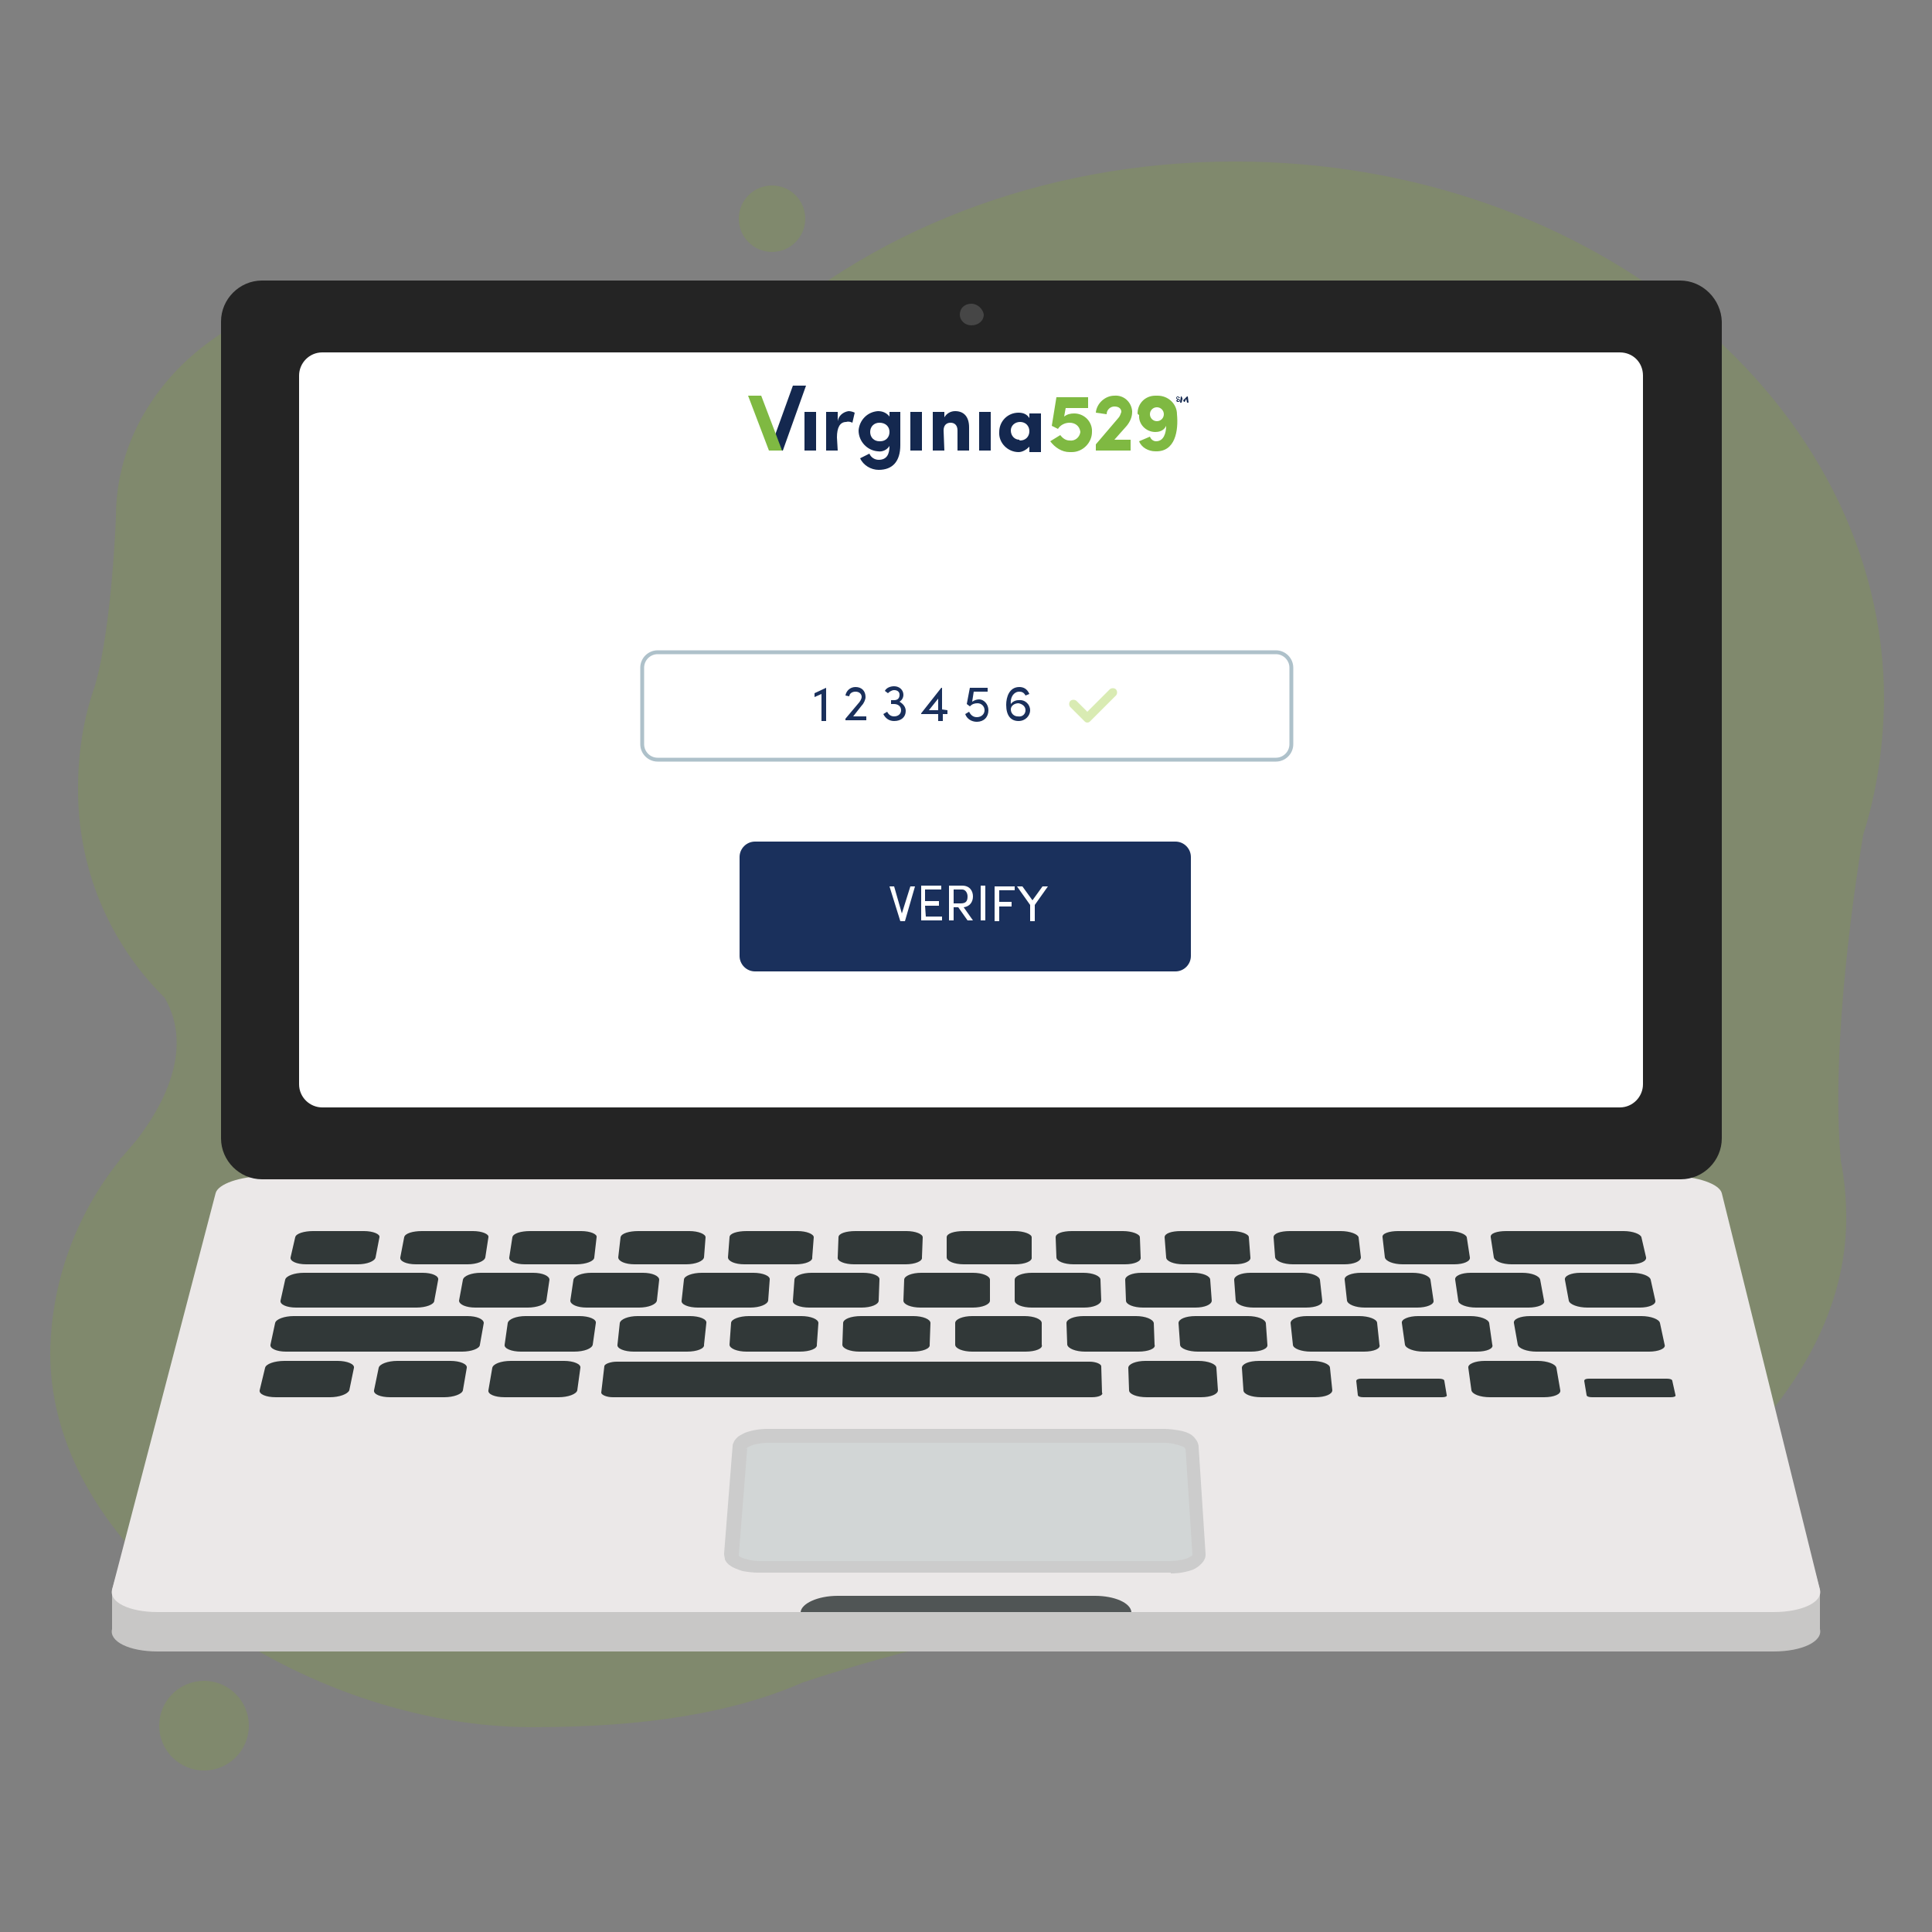 <svg xmlns="http://www.w3.org/2000/svg" xmlns:xlink="http://www.w3.org/1999/xlink" xml:space="preserve" id="Layer_1"
  x="0" y="0" style="enable-background:new 0 0 250 250" version="1.1" viewBox="0 0 250 250">
  <rect x="0" y="0" width="250" height="250" fill="#808080" stroke="none"/>
  <style>
    .st0 {
      opacity: .15;
      fill: #80bc00;
      enable-background: new
    }

    .st6 {
      fill: #313838
    }

    .st11 {
      fill: #14284f
    }

    .st12 {
      fill: #7fb942
    }

    .st14 {
      fill: #fff
    }

    .st17 {
      fill: #1a305c
    }
  </style>
  <g id="Group_141_00000137846314008037642370000007131070995326084791_">
    <path id="Path_133_00000095320919848854241930000012438026617442251147_"
      d="M241.1 108c1.8-5.6 2.6-11.5 2.7-17.4 0-38.5-37.6-69.7-84-69.7-25.2 0-47.8 9.2-63.2 23.8h-.1c-9 9.2-20.1 3.8-23.9 1.5-.2-.2-.5-.4-.7-.6-6.6-5.4-14.8-8.3-23.3-8.2C30 37.4 15 50.6 15 66.9c0 0-.5 14.1-2.7 21.8-1.5 4.2-2.2 8.7-2.2 13.2-.1 10.2 3.9 20 11.2 27.2 4 6.9-.6 14.5-3.6 18.4l-1.8 2.1-.4.4v.1c-5.7 7.1-8.9 15.9-9 25 0 26.7 33.2 48.4 62.4 48.4 14.8 0 26.1-1.9 35-5.8 7.5-2.5 26.7-8.2 38.6-8 6.4 1.4 14.7 1.9 27.7 1.9 27.8 0 68.7-24.1 68.7-53.9 0-2.5-.2-5-.7-7.5-1.4-15.3 2.1-37.4 2.9-42.2z"
      class="st0" />
    <circle id="Ellipse_23_00000103952691727151857980000000948396638253053371_" cx="99.9" cy="28.3" r="4.3"
      class="st0" />
    <circle id="Ellipse_24_00000105427230549448869360000003594101149914409611_" cx="26.4" cy="223.3" r="5.8"
      class="st0" />
  </g>
  <path
    d="M229.5 213.7H20.4c-3.7 0-6.3-1.3-5.9-2.9v-5.1l13.4-46.1c.3-1.2 3.2-2.2 6.4-2.2h182.1c3.2 0 6.1 1 6.4 2.2l12.7 46.1v5.1c.4 1.6-2.3 2.9-6 2.9"
    style="fill:#c8c7c6" />
  <path
    d="M229.5 208.6H20.4c-3.7 0-6.3-1.3-5.9-2.9l13.4-51.3c.3-1.2 3.2-2.2 6.4-2.2h182.1c3.2 0 6.1 1 6.4 2.2l12.7 51.3c.4 1.6-2.3 2.9-6 2.9"
    style="fill:#ebe8e8" />
  <path d="M146.4 208.6h-42.8c.1-1.1 2.2-2.1 4.8-2.1h33.3c2.5 0 4.6.9 4.7 2.1" style="fill:#505555" />
  <path
    d="M151.7 202.8H98.3c-2 0-3.6-.7-3.6-1.6l1.1-13.9c.1-.8 1.7-1.5 3.7-1.5h51.3c2 0 3.6.7 3.6 1.5l.9 13.9c.1.9-1.5 1.6-3.6 1.6"
    style="fill:#d2d6d6" />
  <path
    d="M151.7 202.8v-.8H98.3c-.9 0-1.7-.2-2.2-.4-.3-.1-.4-.2-.5-.3v-.1h-.1.1-.1.1-.3.3-.3.3l1.1-13.9h-.2l.2.1h-.2l.2.1h-.2l.2-.2c.2-.1.6-.3 1-.4.5-.1 1-.2 1.6-.2h51.3c.9 0 1.7.2 2.2.4.3.1.5.2.5.3l.1.1h.1-.1.1-.1l.2-.1h-.2l.2-.1h-.2l.9 13.9h.1-.1.1-.1.1-.1.1-.1s0 .1-.2.2-.5.3-1 .4c-.5.1-1 .2-1.6.2v1.6c1.1 0 2.1-.2 2.9-.5.4-.2.7-.4 1-.7.1-.1.3-.3.4-.5.1-.2.2-.4.2-.7v-.1l-.9-13.9c0-.2-.1-.5-.2-.7-.2-.3-.4-.6-.7-.8-.4-.3-1-.5-1.6-.6s-1.3-.2-2-.2H99.3c-1.1 0-2.1.2-2.9.5-.4.2-.8.4-1 .6-.1.1-.3.3-.4.5s-.2.4-.2.6L93.7 201l.8.1-.8-.1v.1c0 .2.1.5.1.7.2.4.4.6.7.8.4.3 1 .5 1.6.7.6.1 1.3.2 2 .2h53.4v-.7h.2z"
    style="fill:#ccc" />
  <path
    d="M46.3 163.6h-6.7c-1.2 0-2.1-.4-2-.9l.6-2.6c.1-.5 1.2-.8 2.3-.8h6.6c1.2 0 2.1.4 2 .8l-.5 2.6c-.1.5-1.1.9-2.3.9M60.5 163.6h-6.7c-1.2 0-2.1-.4-2-.9l.5-2.6c.1-.5 1.1-.8 2.3-.8h6.6c1.2 0 2.1.4 2 .8l-.4 2.6c-.1.5-1.1.9-2.3.9M74.6 163.6h-6.7c-1.2 0-2.1-.4-2-.9l.4-2.6c.1-.5 1.1-.8 2.3-.8h6.6c1.2 0 2.1.4 2 .8l-.3 2.6c0 .5-1.1.9-2.3.9M88.8 163.6h-6.7c-1.2 0-2.1-.4-2.1-.9l.3-2.6c.1-.5 1.1-.8 2.3-.8h6.6c1.2 0 2.1.4 2.1.8l-.2 2.6c-.1.5-1.1.9-2.3.9M103 163.6h-6.7c-1.2 0-2.1-.4-2.1-.9l.2-2.6c0-.5 1-.8 2.2-.8h6.6c1.2 0 2.1.4 2.1.8l-.2 2.6c.1.5-.9.9-2.1.9M117.2 163.6h-6.7c-1.2 0-2.2-.4-2.1-.9l.1-2.6c0-.5 1-.8 2.2-.8h6.6c1.2 0 2.1.4 2.1.8l-.1 2.6c.1.5-.9.9-2.1.9M131.4 163.6h-6.7c-1.2 0-2.2-.4-2.2-.9v-2.6c0-.5 1-.8 2.2-.8h6.6c1.2 0 2.2.4 2.2.8v2.6c.1.5-.9.9-2.1.9M145.6 163.6h-6.7c-1.2 0-2.2-.4-2.2-.9l-.1-2.6c0-.5.9-.8 2.1-.8h6.6c1.2 0 2.2.4 2.2.8l.1 2.6c.1.5-.8.9-2 .9M159.8 163.6h-6.7c-1.2 0-2.2-.4-2.2-.9l-.2-2.6c0-.5.9-.8 2.1-.8h6.6c1.2 0 2.2.4 2.2.8l.2 2.6c.1.5-.8.9-2 .9M174 163.6h-6.7c-1.2 0-2.2-.4-2.3-.9l-.2-2.6c0-.5.9-.8 2.1-.8h6.6c1.2 0 2.2.4 2.3.8l.3 2.6c0 .5-.9.9-2.1.9M188.2 163.6h-6.7c-1.2 0-2.2-.4-2.3-.9l-.3-2.6c-.1-.5.9-.8 2-.8h6.6c1.2 0 2.2.4 2.3.8l.4 2.6c.1.5-.8.9-2 .9M211 163.6h-15.4c-1.2 0-2.2-.4-2.3-.9l-.4-2.6c-.1-.5.8-.8 2-.8h15.2c1.2 0 2.2.4 2.3.8l.6 2.6c.1.5-.8.9-2 .9M53.9 169.2H38.3c-1.2 0-2.1-.4-2-.9l.6-2.7c.1-.5 1.2-.9 2.4-.9h15.4c1.2 0 2.1.4 2 .9l-.5 2.7c0 .5-1.1.9-2.3.9M68.3 169.2h-6.8c-1.2 0-2.1-.4-2.1-.9l.5-2.7c.1-.5 1.1-.9 2.3-.9H69c1.2 0 2.1.4 2.1.9l-.4 2.7c-.1.5-1.2.9-2.4.9M82.7 169.2h-6.8c-1.2 0-2.1-.4-2.1-.9l.4-2.7c.1-.5 1.1-.9 2.3-.9h6.7c1.2 0 2.1.4 2.1.9l-.3 2.7c-.1.5-1.1.9-2.3.9M97.1 169.2h-6.8c-1.2 0-2.2-.4-2.1-.9l.3-2.7c0-.5 1.1-.9 2.3-.9h6.7c1.2 0 2.2.4 2.1.9l-.2 2.7c-.1.5-1.1.9-2.3.9M111.5 169.2h-6.8c-1.2 0-2.2-.4-2.1-.9l.2-2.7c0-.5 1-.9 2.2-.9h6.7c1.2 0 2.2.4 2.1.9l-.1 2.7c0 .5-1 .9-2.2.9M125.9 169.2h-6.8c-1.2 0-2.2-.4-2.2-.9l.1-2.7c0-.5 1-.9 2.2-.9h6.7c1.2 0 2.2.4 2.2.9v2.7c0 .5-1 .9-2.2.9M140.3 169.2h-6.8c-1.2 0-2.2-.4-2.2-.9v-2.7c0-.5 1-.9 2.2-.9h6.7c1.2 0 2.2.4 2.2.9l.1 2.7c-.1.5-1 .9-2.2.9M154.7 169.2h-6.8c-1.2 0-2.2-.4-2.2-.9l-.1-2.7c0-.5.9-.9 2.1-.9h6.7c1.2 0 2.2.4 2.2.9l.2 2.7c0 .5-.9.9-2.1.9M169 169.2h-6.8c-1.2 0-2.2-.4-2.3-.9l-.2-2.7c0-.5.9-.9 2.1-.9h6.7c1.2 0 2.2.4 2.3.9l.3 2.7c.1.5-.8.9-2.1.9M183.4 169.2h-6.8c-1.2 0-2.2-.4-2.3-.9l-.3-2.7c-.1-.5.9-.9 2.1-.9h6.7c1.2 0 2.2.4 2.3.9l.4 2.7c.1.5-.9.9-2.1.9M197.8 169.2H191c-1.2 0-2.3-.4-2.3-.9l-.4-2.7c-.1-.5.8-.9 2-.9h6.7c1.2 0 2.2.4 2.3.9l.5 2.7c.2.5-.8.9-2 .9M212.2 169.2h-6.8c-1.2 0-2.3-.4-2.4-.9l-.5-2.7c-.1-.5.8-.9 2-.9h6.7c1.2 0 2.3.4 2.4.9l.6 2.7c.1.5-.8.9-2 .9M59.8 174.9H37c-1.2 0-2.1-.4-2-.9l.6-2.8c.1-.5 1.2-.9 2.4-.9h22.5c1.2 0 2.1.4 2.1.9l-.5 2.8c0 .5-1.1.9-2.3.9M74.3 174.9h-6.9c-1.2 0-2.2-.4-2.1-.9l.4-2.8c.1-.5 1.1-.9 2.3-.9h7c1.2 0 2.2.4 2.1.9l-.4 2.8c-.1.5-1.1.9-2.4.9M88.9 174.9H82c-1.2 0-2.2-.4-2.1-.9l.3-2.8c.1-.5 1.1-.9 2.3-.9h6.8c1.2 0 2.2.4 2.1.9l-.3 2.8c.1.5-.9.9-2.2.9M103.5 174.9h-6.9c-1.2 0-2.2-.4-2.2-.9l.2-2.8c0-.5 1.1-.9 2.3-.9h6.8c1.2 0 2.2.4 2.2.9l-.2 2.8c.1.5-.9.9-2.2.9M118.1 174.9h-6.9c-1.2 0-2.2-.4-2.2-.9l.1-2.8c0-.5 1-.9 2.3-.9h6.8c1.2 0 2.2.4 2.2.9l-.1 2.8c.1.5-.9.9-2.2.9M132.7 174.9h-6.9c-1.2 0-2.2-.4-2.2-.9v-2.8c0-.5 1-.9 2.2-.9h6.8c1.2 0 2.2.4 2.2.9v2.8c.2.5-.8.9-2.1.9M147.3 174.9h-6.9c-1.2 0-2.2-.4-2.3-.9l-.1-2.8c0-.5 1-.9 2.2-.9h6.8c1.2 0 2.2.4 2.3.9l.1 2.8c.2.5-.8.9-2.1.9M161.9 174.9H155c-1.2 0-2.3-.4-2.3-.9l-.2-2.8c0-.5.9-.9 2.2-.9h6.8c1.2 0 2.2.4 2.3.9l.2 2.8c.1.5-.8.9-2.1.9M176.5 174.9h-6.9c-1.2 0-2.3-.4-2.3-.9l-.3-2.8c0-.5.9-.9 2.1-.9h6.8c1.2 0 2.3.4 2.3.9l.3 2.8c.2.5-.7.9-2 .9M191.1 174.9h-6.9c-1.2 0-2.3-.4-2.4-.9l-.4-2.8c-.1-.5.9-.9 2.1-.9h6.8c1.2 0 2.3.4 2.4.9l.4 2.8c.2.5-.7.9-2 .9M213.4 174.9h-14.6c-1.2 0-2.3-.4-2.4-.9l-.5-2.8c-.1-.5.8-.9 2.1-.9h14.4c1.2 0 2.3.4 2.4.9l.6 2.8c.2.5-.8.9-2 .9M42.7 180.8h-7c-1.3 0-2.2-.4-2.1-.9l.7-2.9c.1-.5 1.2-.9 2.5-.9h6.9c1.2 0 2.2.4 2.1.9l-.6 2.9c-.2.5-1.3.9-2.5.9M57.5 180.8h-7c-1.3 0-2.2-.4-2.1-.9l.6-2.9c.1-.5 1.2-.9 2.4-.9h6.9c1.2 0 2.2.4 2.1.9l-.5 2.9c-.1.5-1.2.9-2.4.9M72.3 180.8h-7c-1.3 0-2.2-.4-2.1-.9l.5-2.9c.1-.5 1.1-.9 2.4-.9H73c1.2 0 2.2.4 2.1.9l-.4 2.9c-.1.5-1.2.9-2.4.9M141.3 180.8h-62c-.8 0-1.5-.3-1.5-.6l.4-3.4c0-.3.8-.6 1.6-.6H141c.8 0 1.5.3 1.5.6l.1 3.4c.2.3-.4.6-1.3.6M155.4 180.8h-7c-1.3 0-2.3-.4-2.3-.9l-.1-2.9c0-.5 1-.9 2.2-.9h6.9c1.2 0 2.3.4 2.3.9l.2 2.9c0 .5-.9.9-2.2.9M170.2 180.8h-7c-1.3 0-2.3-.4-2.3-.9l-.2-2.9c0-.5.9-.9 2.2-.9h6.9c1.2 0 2.3.4 2.3.9l.3 2.9c0 .5-.9.9-2.2.9M186.6 180.8h-10.2c-.4 0-.7-.1-.7-.3l-.2-1.8c0-.2.3-.3.6-.3h10.1c.4 0 .7.1.7.3l.3 1.8c.1.2-.2.3-.6.3M199.8 180.8h-7c-1.3 0-2.3-.4-2.4-.9l-.4-2.9c-.1-.5.9-.9 2.1-.9h6.9c1.2 0 2.3.4 2.4.9l.5 2.9c.1.5-.8.9-2.1.9M216.2 180.8H206c-.4 0-.7-.1-.7-.3l-.3-1.8c0-.2.2-.3.6-.3h10.1c.4 0 .7.1.7.3l.4 1.8c.1.2-.2.3-.6.3"
    class="st6" />
  <path
    d="M217.4 36.3H33.9c-2.9 0-5.3 2.4-5.3 5.3v105.7c0 2.9 2.4 5.3 5.3 5.3h183.6c2.9 0 5.3-2.4 5.3-5.3V41.6c-.1-2.9-2.5-5.3-5.4-5.3"
    style="fill:#242424" />
  <defs>
    <path id="SVGID_1_"
      d="M209.6 45.6H41.7c-1.7 0-3 1.4-3 3v91.7c0 1.7 1.4 3 3 3h167.9c1.7 0 3-1.4 3-3V48.6c0-1.7-1.3-3-3-3" />
  </defs>
  <clipPath id="SVGID_00000152961638430682723590000000297676889526750336_">
    <use xlink:href="#SVGID_1_" style="overflow:visible" />
  </clipPath>
  <path d="M32.8 43.1h186.4v104.4H32.8z"
    style="clip-path:url(#SVGID_00000152961638430682723590000000297676889526750336_);fill:#fff" />
  <defs>
    <path id="SVGID_00000142152979752327886390000017445127746287859075_"
      d="M209.6 45.6H41.7c-1.7 0-3 1.4-3 3v91.7c0 1.7 1.4 3 3 3h167.9c1.7 0 3-1.4 3-3V48.6c0-1.7-1.3-3-3-3" />
  </defs>
  <clipPath id="SVGID_00000171706516384090830660000003327180273493924262_">
    <use xlink:href="#SVGID_00000142152979752327886390000017445127746287859075_" style="overflow:visible" />
  </clipPath>
  <path id="Rectangle_54_00000041266558654443593840000017050800227807998614_"
    d="M97.7 108.9h54.4c1.1 0 2 .9 2 2v12.8c0 1.1-.9 2-2 2H97.7c-1.1 0-2-.9-2-2v-12.8c0-1.1.9-2 2-2z"
    style="clip-path:url(#SVGID_00000171706516384090830660000003327180273493924262_);fill:#1a305c" />
  <defs>
    <path id="SVGID_00000066479364921680327450000016596907506512504467_"
      d="M209.6 45.6H41.7c-1.7 0-3 1.4-3 3v91.7c0 1.7 1.4 3 3 3h167.9c1.7 0 3-1.4 3-3V48.6c0-1.7-1.3-3-3-3" />
  </defs>
  <clipPath id="SVGID_00000024683178376773272020000011645135873834697397_">
    <use xlink:href="#SVGID_00000066479364921680327450000016596907506512504467_" style="overflow:visible" />
  </clipPath>
  <g id="Group_143_00000025402632622209874730000003935842954266566051_"
    style="clip-path:url(#SVGID_00000024683178376773272020000011645135873834697397_)">
    <path id="Path_135_00000155837036569038191450000016432608663682360987_" d="M105.6 58.3h-1.5v-5h1.5v5z"
      class="st11" />
    <path id="Path_136_00000049918978454238051290000010127842827455662773_"
      d="M108.4 58.3h-1.5v-5h1.5v1.2c.1-.7.7-1.2 1.4-1.3.3 0 .6.1.8.2l-.3 1.3c-.2-.1-.5-.2-.8-.1-.8 0-1.2.7-1.2 2l.1 1.7z"
      class="st11" />
    <path id="Path_137_00000035509499706937416420000001848621291792281504_"
      d="M113.7 59.5c1.1 0 1.4-.8 1.4-1.8-.3.5-.9.8-1.5.7-1.4-.1-2.5-1.3-2.5-2.7.1-1.3 1.1-2.4 2.5-2.5.6 0 1.1.2 1.5.7v-.6h1.4v4.3c0 2.1-1 3.2-2.8 3.2-1 0-2-.6-2.4-1.5l1.2-.6c.2.5.7.8 1.2.8zm.1-4.8c-.7 0-1.2.5-1.2 1.2s.5 1.2 1.2 1.2h.1c.7 0 1.2-.5 1.2-1.2s-.5-1.2-1.3-1.2c.1 0 .1 0 0 0z"
      class="st11" />
    <path id="Path_138_00000173146901495514598060000010898018105683549082_" d="M119.3 58.3h-1.5v-5h1.5v5z"
      class="st11" />
    <path id="Path_139_00000116220233695648699560000011234942041960384165_"
      d="M122.2 58.3h-1.5v-5h1.5v.7c.3-.5.8-.8 1.4-.8 1.1 0 1.8.7 1.8 2.1v3h-1.5v-2.6c0-.7-.4-1-.9-1s-.9.3-.9 1l.1 2.6z"
      class="st11" />
    <path id="Path_140_00000039854224538515227780000014201279166172232322_" d="M128.2 58.3h-1.5v-5h1.5v5z"
      class="st11" />
    <path id="Path_141_00000065069798870550201740000004678010042263386774_"
      d="M133.2 57.8c-.4.4-.9.7-1.4.7-1.4 0-2.6-1.2-2.5-2.6 0-1.4 1.1-2.5 2.5-2.5.6 0 1.1.2 1.4.7v-.6h1.5v5h-1.5v-.7zM132 57c.7 0 1.2-.5 1.2-1.2s-.5-1.2-1.2-1.2-1.2.5-1.2 1.1c0 .7.5 1.2 1.1 1.2 0 .1.1.1.1.1z"
      class="st11" />
    <path id="Path_142_00000172397966906204973660000002574685392131313082_"
      d="M138.4 54.7c-.6 0-1.2.3-1.5.8l-.8-.4.6-3.7h4.1v1.4h-2.9l-.2 1.1c.4-.3.8-.4 1.3-.4 1.2 0 2.2.9 2.3 2.1v.3c0 1.4-1.2 2.6-2.6 2.6h-.3c-1 0-1.9-.6-2.5-1.4l1.3-.8c.3.4.7.7 1.2.7.7.1 1.3-.4 1.4-1.1-.1-.8-.7-1.2-1.4-1.2z"
      class="st12" />
    <path id="Path_143_00000015356584602875692890000008242564198146069947_"
      d="M141.8 58.3v-.8l2.9-3.4c.2-.2.3-.5.4-.8 0-.4-.3-.7-.9-.7-.5 0-1 .4-1 1l-1.4-.2c.1-1.2 1.2-2.2 2.4-2.2 1.2-.1 2.2.8 2.3 2v.1c0 .7-.3 1.3-.7 1.8l-1.6 1.8h2.1v1.4h-4.5z"
      class="st12" />
    <path id="Path_144_00000013169146746672434360000017059020049884783800_"
      d="M147.2 53.5c0-1.3 1-2.3 2.3-2.3h.3c1.4 0 2.5 1.1 2.5 2.4.2 2.1-.2 4.9-2.8 4.8-.9 0-1.8-.5-2.1-1.3l1.4-.6c.1.3.4.6.8.6 1 0 1.3-1.1 1.3-2-.1.2-.4.8-1.4.8-1.2 0-2.2-1-2.1-2.2-.2-.1-.2-.2-.2-.2zm2.5 1c.5 0 .9-.4.9-.9s-.4-.9-.9-.9-.9.4-.9.9.4.9.9.9z"
      class="st12" />
    <path id="Path_145_00000072998669245970028960000006978127540355804064_"
      d="m100.4 56-.8 2.3h1.7l3-8.4h-1.7l-2.2 6.1z" class="st11" />
    <path id="Path_146_00000120539129838518963640000009979471383026165903_" d="M98.5 51.2h-1.7l2.7 7.1h1.7l-2.7-7.1z"
      class="st12" />
    <g id="Group_142_00000152227135607851782700000008913068572338136716_">
      <path id="Path_147_00000101105431286646221400000013003667632197579946_"
        d="M152.4 51.8c0 .1.1.1.1.1.1 0 .1 0 .1-.1 0 0 0-.1-.1-.1l-.1.1c-.2-.2-.2-.3-.2-.3 0-.1.1-.2.2-.2s.2.1.3.2h-.2c0-.1 0-.1-.1-.1s-.1 0-.1.1c0 0 0 .1.1.1h.1c.2.1.2.2.2.2 0 .2-.2.2-.3.2s-.2-.1-.2-.2h.2z"
        class="st11" />
      <path id="Path_148_00000049903459123473592370000000678321094577472921_"
        d="M153.6 51.3h.1l.1.8h-.2l-.1-.5-.2.4h-.1l-.2-.4-.1.5h-.2l.1-.8h.1l.2.5.5-.5z" class="st11" />
    </g>
  </g>
  <defs>
    <path id="SVGID_00000036232316891944763720000001283280182799131569_"
      d="M209.6 45.6H41.7c-1.7 0-3 1.4-3 3v91.7c0 1.7 1.4 3 3 3h167.9c1.7 0 3-1.4 3-3V48.6c0-1.7-1.3-3-3-3" />
  </defs>
  <clipPath id="SVGID_00000167373014682935020270000018067022131838016650_">
    <use xlink:href="#SVGID_00000036232316891944763720000001283280182799131569_" style="overflow:visible" />
  </clipPath>
  <g style="clip-path:url(#SVGID_00000167373014682935020270000018067022131838016650_);enable-background:new">
    <path
      d="M117.8 114.7h.6l-1.3 4.5h-.6l-1.4-4.5h.6l1 3.5 1.1-3.5zM119.8 118.6h2.1v.5h-2.7v-4.5h2.6v.5h-2.1v1.5h1.8v.6h-1.8l.1 1.4zM125.2 119.1l-1.2-1.7h-.6v1.7h-.6v-4.5h1.7c1 0 1.4.7 1.4 1.4s-.4 1.3-1.2 1.4l1.2 1.7h-.7zm-1.8-3.9v1.7h.9c.7 0 .9-.3.9-.9 0-.5-.3-.9-.7-.9h-1.1v.1zM126.9 119.1v-4.5h.6v4.5h-.6zM131.3 115.2h-2v1.5h1.6v.6h-1.6v1.9h-.6v-4.5h2.6v.5zM134.9 114.7h.7l-1.7 2.4v2.1h-.6v-2.1l-1.7-2.4h.7l1.3 1.8 1.3-1.8z"
      class="st14" />
  </g>
  <defs>
    <path id="SVGID_00000087379273218472845930000016383606686848372396_"
      d="M209.6 45.6H41.7c-1.7 0-3 1.4-3 3v91.7c0 1.7 1.4 3 3 3h167.9c1.7 0 3-1.4 3-3V48.6c0-1.7-1.3-3-3-3" />
  </defs>
  <clipPath id="SVGID_00000160163407899972425350000010271302748146694020_">
    <use xlink:href="#SVGID_00000087379273218472845930000016383606686848372396_" style="overflow:visible" />
  </clipPath>
  <path id="Rectangle_61_00000106866977932967018300000010948663512572704144_"
    d="M85.1 84.4h80c1.1 0 2 .9 2 2v9.9c0 1.1-.9 2-2 2h-80c-1.1 0-2-.9-2-2v-9.9c0-1.1.9-2 2-2z"
    style="clip-path:url(#SVGID_00000160163407899972425350000010271302748146694020_);fill:none;stroke:#aec1ca;stroke-width:.5;stroke-miterlimit:10" />
  <defs>
    <path id="SVGID_00000166648764237193923830000016453409782547186583_"
      d="M209.6 45.6H41.7c-1.7 0-3 1.4-3 3v91.7c0 1.7 1.4 3 3 3h167.9c1.7 0 3-1.4 3-3V48.6c0-1.7-1.3-3-3-3" />
  </defs>
  <clipPath id="SVGID_00000017481525130874681750000004420304737883520698_">
    <use xlink:href="#SVGID_00000166648764237193923830000016453409782547186583_" style="overflow:visible" />
  </clipPath>
  <g style="clip-path:url(#SVGID_00000017481525130874681750000004420304737883520698_);enable-background:new">
    <path
      d="M106.9 89v4.3h-.6v-3.5l-.9.4v-.5l1.5-.7zM110.4 92.7h1.7v.5h-2.7V93l1.6-1.9c.3-.3.5-.7.5-.9 0-.4-.3-.7-.8-.7s-.8.3-.8.6l-.5-.1c.1-.6.6-1.1 1.3-1.1.8 0 1.3.5 1.3 1.3 0 .3-.2.8-.5 1.1l-1.1 1.4zM117.2 92c0 .8-.6 1.3-1.5 1.3-.6 0-1.1-.3-1.4-.9l.5-.3c.2.4.5.6.9.6.5 0 .9-.3.9-.8s-.4-.8-.9-.8h-.4v-.5h.4c.5 0 .7-.3.7-.7 0-.4-.3-.6-.7-.6-.3 0-.6.2-.8.4l-.4-.3c.2-.4.7-.6 1.2-.6.7 0 1.2.5 1.2 1.1 0 .4-.2.7-.5.9.5.3.8.7.8 1.2zM122.6 91.9v.5h-.6v.9h-.6v-.9h-2.2v-.1l2.6-3.3h.1v2.8l.7.1zm-2.4 0h1.2v-1.5l-1.2 1.5zM127.9 91.9c0 .9-.6 1.5-1.5 1.5-.7 0-1.3-.4-1.5-1l.5-.3c.2.4.5.7 1 .7.6 0 1-.4 1-.9s-.4-.9-.9-.9c-.4 0-.7.1-1 .4l-.4-.3.4-2.1h2.3v.5H126l-.2 1.3c.3-.2.6-.3.9-.3.6 0 1.2.6 1.2 1.4zM133.3 91.9c0 .7-.6 1.4-1.5 1.4-1 0-1.6-.7-1.6-2.1 0-1 .4-2.3 1.7-2.3.5 0 1 .2 1.3.9l-.5.2c-.2-.4-.5-.5-.8-.5-.7 0-1.2.7-1.1 1.6.2-.3.6-.5 1-.5.9-.1 1.5.6 1.5 1.3zm-.6 0c0-.5-.4-.8-.9-.9-.5 0-1 .3-1 .8s.4.9.9.9c.6.1 1-.3 1-.8z"
      class="st17" />
  </g>
  <defs>
    <path id="SVGID_00000116224894339574412590000008944927448084591278_"
      d="M209.6 45.6H41.7c-1.7 0-3 1.4-3 3v91.7c0 1.7 1.4 3 3 3h167.9c1.7 0 3-1.4 3-3V48.6c0-1.7-1.3-3-3-3" />
  </defs>
  <clipPath id="SVGID_00000053509348431298669890000011568260818454044593_">
    <use xlink:href="#SVGID_00000116224894339574412590000008944927448084591278_" style="overflow:visible" />
  </clipPath>
  <path d="M125.7 39.3c-.9 0-1.5.6-1.5 1.4 0 .8.7 1.4 1.5 1.4.9 0 1.6-.6 1.6-1.4-.1-.7-.8-1.4-1.6-1.4"
    style="fill:#464646" />
  <path id="Path_190_00000066505034183698686670000009020420876820878733_"
    d="M140.7 93.5c-.2 0-.3-.1-.4-.2l-1.8-1.8c-.2-.2-.2-.6 0-.8.2-.2.6-.2.8 0l1.4 1.4 2.9-2.9c.2-.2.6-.2.8 0s.2.6 0 .8l-3.3 3.3c-.1.1-.2.2-.4.2"
    style="opacity:.3;fill:#80bc00;enable-background:new" />
</svg>